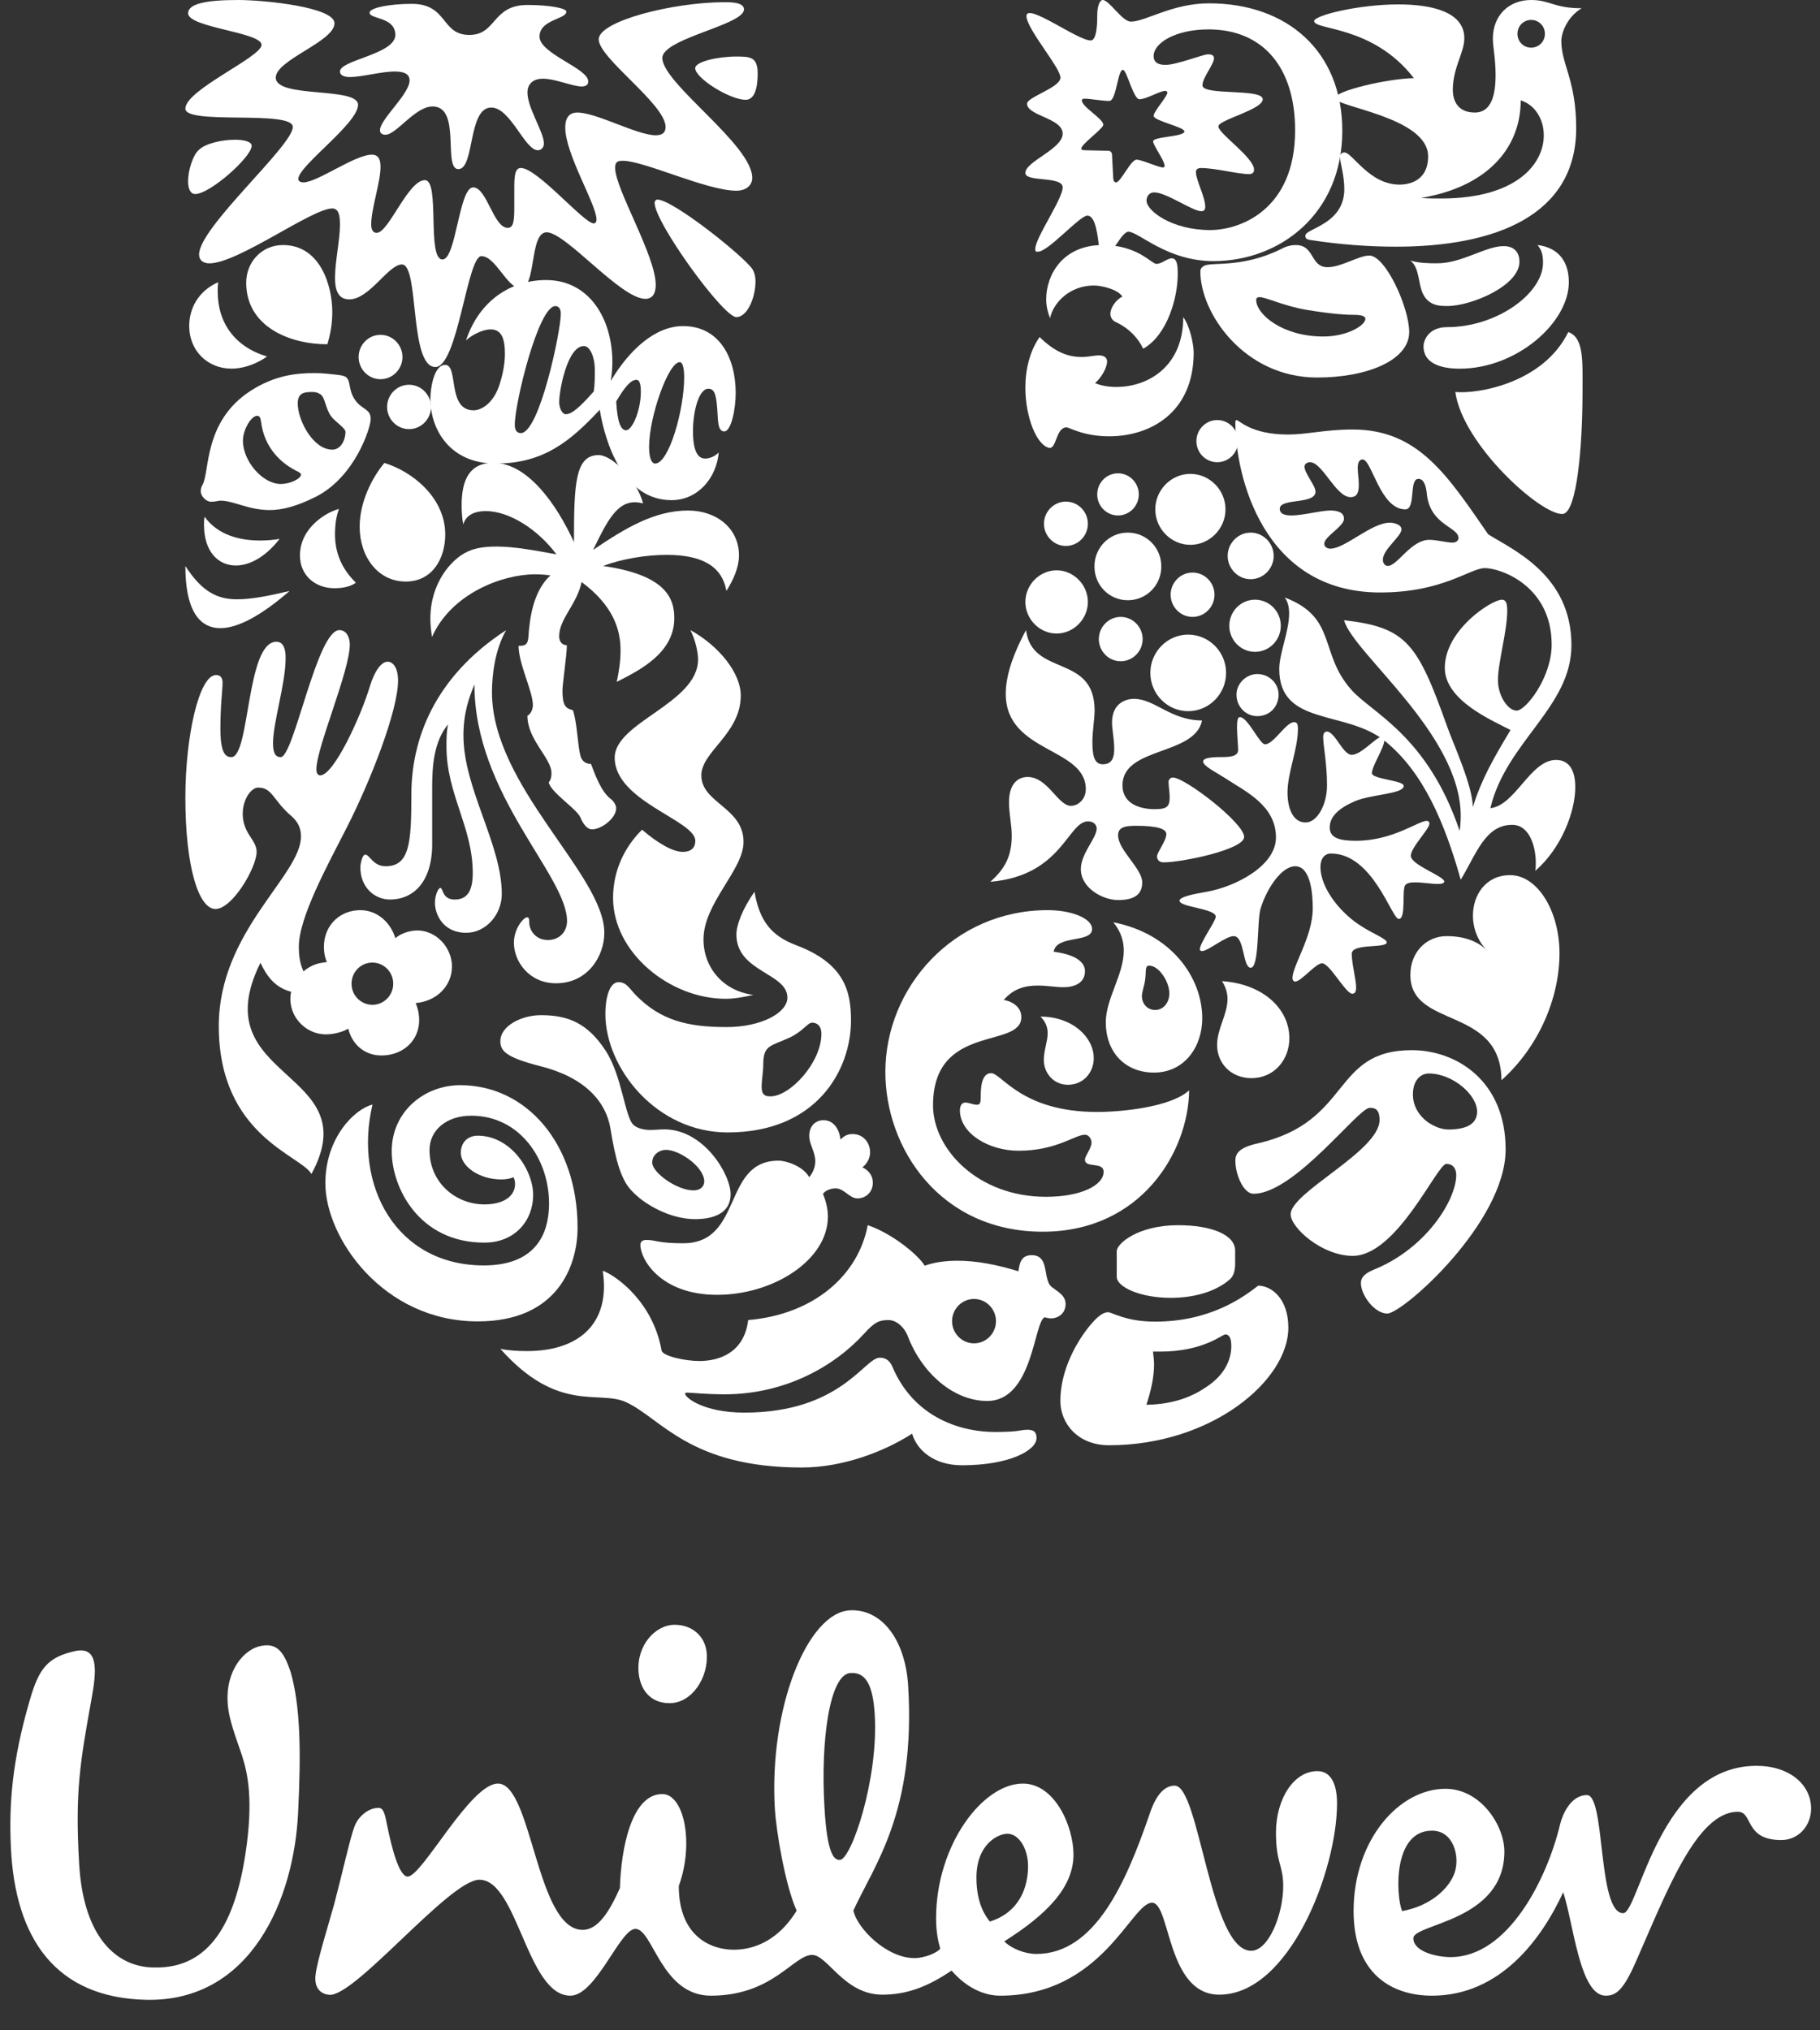 <?xml version="1.0" encoding="UTF-8"?>
<svg width="52px" height="58px" viewBox="0 0 52 58" version="1.1" xmlns="http://www.w3.org/2000/svg" xmlns:xlink="http://www.w3.org/1999/xlink">
    <rect x="0" y="0" width="52" height="58" fill="#333333" stroke="none"/>
    <!-- Generator: Sketch 52.6 (67491) - http://www.bohemiancoding.com/sketch -->
    <title>unilever_logo</title>
    <desc>Created with Sketch.</desc>
    <defs>
        <polygon id="path-1" points="29 1.0761638e-14 38.055 1.0761638e-14 38.055 7.459 29 7.459 29 0"></polygon>
    </defs>
    <g id="Page-1" stroke="none" stroke-width="1" fill="none" fill-rule="evenodd">
        <g id="Group-21" transform="translate(-7, -101)">
            <g id="Group-4">
                <g id="Group-14">
                    <g id="Group-10">
                        <g id="unilever_logo" transform="translate(7.296, 101)">
                            <path d="M6.627,50.177 C6.543,49.905 6.296,49.295 6.23,48.845 C6.082,47.848 6.597,47.191 7.071,47.041 C7.602,46.891 7.81,47.16 8.015,47.787 C8.281,48.742 8.311,49.995 8.221,51.787 C8.105,54.233 6.894,57.19 3.883,57.128 C1.284,57.071 0.135,55.369 0.015,52.773 C-0.041,51.548 0.045,50.325 0.547,48.595 C0.813,47.668 1.05,47.338 1.875,47.16 C2.524,47.041 2.465,47.726 2.319,48.535 C1.995,50.325 1.845,51.189 1.964,53.219 C2.081,55.369 3.056,56.205 4.119,56.205 C5.714,56.236 6.421,54.893 6.718,52.951 C6.952,51.4 6.776,50.654 6.627,50.177 M40.618,52.296 C41.239,52.296 41.416,53.039 41.268,53.488 C41.12,53.935 40.589,54.445 39.763,54.594 C39.585,54.145 39.496,52.296 40.618,52.296 M29.077,53.308 C29.077,52.803 28.81,52.384 28.488,52.384 C28.219,52.384 27.602,52.682 27.602,53.637 C27.602,54.386 27.865,54.741 27.985,54.893 C28.839,54.624 29.077,53.905 29.077,53.308 M19.895,47.22 C19.854,46.741 19.482,46.415 18.98,46.415 C18.42,46.415 17.892,47.01 17.948,47.756 C17.984,48.249 18.271,48.654 18.835,48.654 C19.482,48.654 19.955,47.908 19.895,47.22 M24.696,48.973 C24.644,48.139 24.445,47.762 24.001,47.793 C23.413,47.828 23.142,49.699 23.262,51.665 C23.338,52.947 23.527,53.144 23.703,53.132 C24.028,53.113 24.809,50.821 24.696,48.973 M44.278,52.115 C43.912,53.65 42.803,55.908 41.148,55.908 C40.765,55.908 40.086,55.757 40.086,55.369 C40.086,54.95 42.686,54.893 42.686,52.892 C42.686,52.146 42.007,51.1 41.003,51.1 C39.674,51.1 38.378,52.564 38.378,54.594 C38.378,56.413 39.496,57.01 40.618,57.01 C42.567,57.01 43.748,55.397 44.367,54.055 C44.664,54.95 44.838,57.01 45.579,57.01 C45.873,57.01 46.081,56.861 46.436,56.056 C47.319,54.055 48.176,51.757 49.358,51.757 C49.799,51.757 49.535,52.564 50.597,52.564 C51.098,52.564 51.45,52.146 51.45,51.667 C51.45,50.979 50.832,50.444 49.888,50.444 C47.113,50.444 46.524,54.653 46.081,54.653 C45.342,54.653 45.579,51.28 45.046,51.28 C44.574,51.28 44.342,51.849 44.278,52.115 M20.663,55.697 C21.105,55.697 21.866,55.552 22.465,54.582 C22.123,53.813 21.879,52.259 21.844,51.693 C21.668,48.8 22.771,46.078 23.978,46.002 C24.862,45.949 25.57,46.795 25.652,48.167 C25.869,51.773 24.681,53.278 24.087,54.576 C24.187,55.08 25.032,55.936 25.829,55.936 C26.123,55.936 26.479,55.787 26.568,55.667 C26.509,55.459 26.449,55.191 26.449,54.801 C26.449,52.712 27.777,50.951 28.929,50.951 C29.844,50.951 30.375,52.174 30.375,52.982 C30.375,53.935 29.578,54.713 28.397,55.459 C28.605,55.667 28.988,55.818 29.313,55.818 C30.997,55.818 31.878,53.758 32.531,51.876 C32.648,51.517 32.857,51.01 33.268,51.01 C33.977,51.01 34.274,55.727 35.451,55.727 C35.954,55.727 36.367,54.682 36.367,53.877 C36.367,53.28 36.16,53.219 36.16,52.354 C36.16,51.4 36.663,50.595 37.343,50.595 C37.756,50.595 37.905,51.01 37.905,51.517 C37.905,53.428 36.545,56.981 34.54,56.981 C33.033,56.981 33.15,54.354 32.619,54.354 C32.026,54.354 31.2,57.01 28.28,57.01 C27.806,57.01 27.305,56.772 26.892,56.293 C26.184,56.772 25.593,56.981 24.913,56.981 C23.822,56.981 23.35,55.846 22.908,55.846 C22.375,55.846 21.787,57.01 20.013,57.01 C18.597,57.01 18.36,55.102 17.859,55.102 C17.416,55.102 16.737,57.01 16,57.01 C14.758,57.01 14.494,53.698 13.401,53.698 C12.545,53.698 9.84,57.063 9.106,56.985 C8.81,56.954 8.686,56.732 8.718,56.432 C8.759,56.02 9.111,54.914 9.253,54.392 C9.492,53.484 9.711,52.489 9.834,52.171 C9.955,51.852 10.283,51.623 10.546,51.648 C10.678,51.661 10.718,51.911 10.759,52.117 C10.908,52.855 11.116,53.607 11.352,53.607 C11.766,53.607 13.136,50.951 13.932,50.951 C14.908,50.951 15.024,55.13 16.352,55.13 C16.796,55.13 17.122,54.594 17.416,53.935 C17.446,52.829 17.741,51.25 18.627,51.25 C19.247,51.25 19.543,52.652 19.098,53.877 C19.098,55.338 20.042,55.697 20.663,55.697" id="Fill-1" fill="#FFFFFF"></path>
                            <path d="M41.066,8.742 C40.847,8.742 40.532,8.742 40.36,8.394 C40.219,8.109 40.267,7.649 40,7.444 C40.267,7.522 40.548,7.522 40.768,7.522 C41.474,7.522 42.148,7.031 42.665,7.031 C43.006,7.031 43.117,7.253 43.117,7.474 C43.117,8.172 41.725,8.742 41.066,8.742 M41.41,10.532 C43.038,10.532 44.528,9.217 44.528,8.062 C44.528,7.522 44.276,7.079 43.634,7 C43.744,7.142 43.79,7.253 43.79,7.507 C43.79,8.378 42.477,9.345 41.05,9.345 C40.532,9.345 40.376,9.708 40.376,9.898 C40.376,10.342 40.8,10.532 41.41,10.532 M41.285,11.198 C41.49,12.702 43.744,14.729 44.354,14.682 C44.763,14.646 44.919,12.717 44.919,11.198 C44.919,10.326 44.966,9.645 44.512,9.486 C43.79,10.96 41.897,11.26 41.285,11.198" id="Fill-4" fill="#FFFFFF"></path>
                            <path d="M6.315,21.628 C6.847,21.628 6.738,18.333 7.599,18.333 C7.803,18.333 7.865,18.539 7.865,18.792 C7.865,19.537 7.505,20.63 7.505,21.231 C7.505,21.533 7.583,21.628 7.725,21.628 C8.101,21.628 8.759,18 9.4,18 C9.604,18 9.698,18.206 9.698,18.413 C9.698,19.172 8.743,21.359 8.743,21.976 C8.743,22.071 8.774,22.15 8.853,22.15 C9.244,22.15 10.027,20.44 10.278,19.585 C10.419,19.14 10.607,18.903 10.78,18.903 C10.935,18.903 11.077,19.078 11.077,19.442 C11.077,20.297 10.293,22.308 9.604,23.655 C9.072,24.7 8.242,26.204 8.242,27.044 C8.242,27.472 8.319,27.915 8.93,28.454 C7.928,28.391 7.521,28.295 7.145,27.504 C5.469,30.877 10.231,30.545 8.602,33.537 C8.304,33 5.955,32.445 5.955,29.309 C5.955,26.6 8.304,25.017 8.304,23.892 C8.304,23.671 8.226,23.481 8.023,23.307 C7.505,22.863 7.489,22.499 7.082,22.499 C6.785,22.499 6.424,23.196 6.8,23.813 C6.926,24.019 7.036,24.146 7.036,24.336 C7.036,24.779 6.345,25.967 5.861,25.967 C5.374,25.967 5,24.748 5,22.784 C5,21.04 5.391,19.284 5.876,19.284 C6.017,19.284 6.063,19.378 6.063,19.505 C6.063,19.711 6.001,20.123 6.001,20.819 C6.001,21.565 6.174,21.628 6.315,21.628" id="Fill-6" fill="#FFFFFF"></path>
                            <path d="M10.846,25.697 C11.504,25.697 12.052,25.205 12.052,24.114 L12.052,22.498 C12.052,21.88 12.099,21.184 12.507,20.691 C12.46,20.898 12.46,21.12 12.46,21.325 C12.46,22.688 13.211,23.623 13.211,24.937 C13.211,25.427 13.071,25.697 12.695,25.697 C12.334,25.697 12.366,25.365 12.287,25.365 C12.225,25.365 12.131,25.57 12.131,25.792 C12.131,26.125 12.366,26.647 13.023,26.647 C13.588,26.647 14.041,26.125 14.041,25.539 C14.041,24.114 12.945,22.529 12.945,21.009 C12.945,20.344 13.118,19.901 13.259,19.552 C13.259,22.703 15.905,25 15.905,26.314 C15.905,26.616 15.687,26.853 15.358,26.853 C14.998,26.853 14.825,26.568 14.825,26.346 C14.825,26.235 14.809,26.204 14.762,26.204 C14.669,26.204 14.387,26.52 14.387,26.933 C14.387,27.455 14.809,28.089 15.593,28.089 C16.485,28.089 16.97,27.328 16.97,26.647 C16.97,24.984 13.76,22.466 13.76,19.774 C13.76,19.314 13.838,18.569 14.167,18 C12.099,19.346 11.457,21.136 11.457,22.703 C11.457,24.067 11.411,24.746 10.721,24.746 C10.361,24.746 10.267,24.414 10.141,24.414 C10.047,24.414 10,24.699 10,24.778 C10,25.365 10.423,25.697 10.846,25.697" id="Fill-8" fill="#FFFFFF"></path>
                            <path d="M34.094,7.601 C34.293,7.466 35.175,7.68 36.317,7.109 C36.458,7.032 36.599,7 36.725,7 C37.274,7 37.132,7.633 37.635,7.633 C38.026,7.633 38.528,7.3 38.826,7.3 C39.293,7.3 39.967,8.789 39.967,9.486 C39.967,10.293 38.762,10.785 37.337,10.785 C35.254,10.785 34,8.948 34,7.76 C34,7.665 34.047,7.633 34.094,7.601 M37.509,9.613 C38.199,9.613 38.715,9.296 38.715,9.105 C38.715,9.043 38.622,8.995 38.418,8.995 C38.214,8.995 37.806,8.98 37.038,8.852 C36.379,8.742 35.878,8.488 35.69,8.488 C35.627,8.488 35.595,8.52 35.595,8.567 C35.595,8.98 36.349,9.613 37.509,9.613" id="Fill-10" fill="#FFFFFF"></path>
                            <path d="M10.347,31.554 C9.831,31.682 9,32.504 9,33.804 C9,35.355 10.645,37.748 13.354,37.748 C15.641,37.748 16.206,36.149 16.206,35.07 C16.206,32.679 14.75,31 12.854,31 C11.82,31 10.896,31.76 10.896,32.884 C10.896,33.931 11.679,35.498 13.543,35.498 C14.42,35.498 14.937,34.864 14.937,34.137 C14.937,33.424 14.295,32.443 13.354,32.443 C13.073,32.443 12.87,32.63 12.87,32.933 C12.87,33.312 13.386,33.693 14.028,33.693 C14.185,33.693 14.31,33.661 14.374,33.629 C14.404,33.678 14.42,33.757 14.42,33.819 C14.42,34.184 14.076,34.406 13.543,34.406 C12.744,34.406 11.976,33.804 11.976,32.852 C11.976,32.284 12.462,31.872 13.167,31.872 C14.561,31.872 15.391,33.123 15.391,34.374 C15.391,35.498 14.78,36.149 13.527,36.149 C11.021,36.149 9.799,33.867 10.347,31.554" id="Fill-12" fill="#FFFFFF"></path>
                            <path d="M28.121,40.907 C28.873,40.907 28.833,40.843 29.069,40.843 C29.304,40.843 29.319,40.986 29.319,41.082 C29.319,41.43 28.551,41.858 27.189,41.858 C26.39,41.858 25.904,41.43 25.764,40.955 C24.98,41.462 23.79,41.922 22.615,41.922 C19.404,41.922 18.59,40.511 17.587,40.053 C16.819,39.703 15.645,40.385 14,38.532 C14.219,38.58 14.518,38.596 14.752,38.596 C16.192,38.596 16.961,37.884 16.961,36.743 C16.961,36.599 16.944,36.443 16.928,36.3 C17.367,36.474 18.37,37.234 18.606,38.58 C18.637,38.739 19.279,38.88 19.686,38.88 C20.25,38.88 20.97,38.643 21.08,37.71 C22.96,37.551 24.229,36.427 24.496,35 C25.168,35.222 25.936,35.84 26.124,36.157 C26.39,36.062 26.703,36.015 27.063,36.015 C27.565,36.015 28.129,36.11 28.802,36.316 C28.833,36.11 28.864,35.856 29.178,35.856 C29.648,35.856 29.522,36.379 29.68,36.679 C29.758,36.837 30.15,36.933 30.15,37.249 C30.15,37.551 29.898,37.662 29.742,37.662 C29.68,37.662 29.601,37.646 29.554,37.63 C29.241,37.741 29.225,40.021 27.909,40.021 C26.939,40.021 26.045,39.213 25.653,38.2 C25.543,37.9 25.309,37.71 25.09,37.71 C24.839,37.71 24.699,37.757 24.401,38.09 C23.556,39.023 22.145,39.831 20.407,39.831 C19.874,39.831 19.452,39.783 19.341,39.783 C19.279,39.783 19.279,39.799 19.279,39.814 C19.279,39.926 19.811,40.354 20.97,40.354 C23.727,40.354 24.401,38.785 24.839,38.785 C24.903,38.785 25.09,38.785 25.199,39.039 C25.841,40.558 27.244,40.907 28.121,40.907 M26.906,37.741 C26.906,38.09 27.189,38.375 27.533,38.375 C27.879,38.375 28.16,38.09 28.16,37.741 C28.16,37.392 27.879,37.107 27.533,37.107 C27.189,37.107 26.906,37.392 26.906,37.741" id="Fill-14" fill="#FFFFFF"></path>
                            <path d="M40.528,30.666 C40.308,30.666 40.073,30.841 40.073,31.268 C40.073,31.743 40.434,32.044 40.637,32.139 C40.747,32.202 40.92,32.266 41.09,32.266 C41.546,32.266 41.907,32.139 41.907,31.758 C41.907,31.268 41.2,30.666 40.528,30.666 M38.838,31.647 C38.509,31.647 36.69,34.102 35.518,34.102 C35.236,34.102 35,33.564 35,33.154 C35,32.931 35.141,32.773 35.643,32.662 C38.337,32.044 37.74,30 40.042,30 C41.311,30 42.722,30.872 42.722,32.836 C42.722,34.927 39.779,37.524 39.339,37.524 C38.979,37.524 38.587,37.001 38.587,36.653 C38.587,36.542 38.635,36.4 38.948,36.273 C40.449,35.671 41.311,34.277 41.311,33.564 C41.311,33.405 41.232,33.248 41.029,33.248 C40.763,33.248 39.622,35.876 38.352,35.876 C37.474,35.876 36.58,35.07 36.58,34.689 C36.58,34.055 39.12,32.884 39.12,31.995 C39.12,31.662 38.963,31.647 38.838,31.647" id="Fill-16" fill="#FFFFFF"></path>
                            <path d="M7.334,10.184 C7.334,10.184 6.88,10.531 6.316,10.531 C5.643,10.531 5.11,10.025 5.11,9.313 C5.11,8.821 5.361,8.315 5.94,8.061 C5.924,8.156 5.924,8.235 5.924,8.331 C5.924,9.233 6.426,9.914 7.334,10.184 M10.686,13.225 C10.341,13.636 9.98,14.334 9.98,15.046 C9.98,15.9 10.498,16.613 11.297,16.613 C12.065,16.613 12.425,15.948 12.425,15.268 C12.425,14.206 11.469,13.461 10.686,13.225 M5.486,13.858 C5.457,13.906 5.439,13.969 5.439,14.032 C5.439,14.175 5.596,14.334 5.736,14.334 C5.861,14.334 5.94,14.302 6.002,14.302 C6.378,14.302 6.801,14.571 7.412,14.571 C7.772,14.571 8.195,14.459 8.727,14.191 C9.855,13.62 10.295,12.211 10.295,11.973 C10.295,11.672 10.055,11.712 9.855,11.434 C9.655,11.158 9.733,10.914 9.604,10.785 C9.533,10.711 9.308,10.706 9.025,10.674 C8.93,10.664 8.805,10.658 8.68,10.658 C8.164,10.658 7.552,10.722 6.864,11.165 C5.505,12.043 5.705,13.494 5.486,13.858 M9.166,11.894 C9.275,12.044 9.575,12.227 9.575,12.338 C9.575,12.559 9.448,12.845 9.198,12.845 C8.649,12.845 8.211,12.005 8.211,11.529 C8.211,11.229 8.384,11.198 8.618,11.198 C8.727,11.198 8.775,11.214 8.853,11.26 C8.994,11.34 8.994,11.657 9.166,11.894 M7.725,13.826 C7.209,13.826 6.645,13.177 6.645,12.591 C6.645,12.274 6.88,11.878 7.051,11.878 C7.114,11.878 7.146,11.925 7.161,12.037 C7.255,12.813 7.757,13.257 8.227,13.478 C8.274,13.509 8.305,13.526 8.305,13.557 C8.305,13.668 8.007,13.826 7.725,13.826 M9.057,9.835 C9.136,9.581 9.198,9.265 9.198,8.916 C9.198,8.156 8.853,7 7.788,7 C7.177,7 6.738,7.491 6.738,8.077 C6.738,9.329 7.976,9.835 9.057,9.835 M5,16.17 C5,17.373 5.361,17.944 6.002,17.944 C6.504,17.944 7.177,17.579 7.976,16.883 C7.365,17.025 6.895,17.12 6.472,17.12 C5.908,17.12 5.47,16.898 5,16.17 M5.549,14.761 C5.533,14.84 5.533,14.919 5.533,14.998 C5.533,15.742 5.924,16.154 6.442,16.154 C6.832,16.154 7.287,15.917 7.693,15.394 C7.522,15.425 7.318,15.441 7.13,15.441 C6.551,15.441 5.924,15.283 5.549,14.761 M9.386,14.539 C9.025,14.633 8.274,15.077 8.274,15.869 C8.274,16.439 8.712,16.804 9.261,16.804 C9.542,16.804 9.746,16.74 9.872,16.645 C9.433,16.218 9.276,15.742 9.276,15.268 C9.276,14.934 9.323,14.729 9.386,14.539 M9.95,10.199 C9.95,10.547 10.231,10.833 10.576,10.833 C10.92,10.833 11.203,10.547 11.203,10.199 C11.203,9.851 10.92,9.565 10.576,9.565 C10.231,9.565 9.95,9.851 9.95,10.199 M10.764,11.625 C10.764,11.973 11.046,12.259 11.391,12.259 C11.735,12.259 12.018,11.973 12.018,11.625 C12.018,11.276 11.735,10.991 11.391,10.991 C11.046,10.991 10.764,11.276 10.764,11.625" id="Fill-18" fill="#FFFFFF"></path>
                            <path d="M35.032,19.84 C35.032,19.524 35.314,19.255 35.624,19.255 C35.969,19.255 36.235,19.524 36.235,19.84 C36.235,20.204 35.969,20.458 35.624,20.458 C35.314,20.458 35.032,20.204 35.032,19.84 M29.532,14.962 C29.532,15.31 29.815,15.596 30.158,15.596 C30.504,15.596 30.786,15.31 30.786,14.962 C30.786,14.614 30.504,14.329 30.158,14.329 C29.815,14.329 29.532,14.614 29.532,14.962 M29,17.195 C29,17.686 29.406,18.098 29.893,18.098 C30.378,18.098 30.786,17.686 30.786,17.195 C30.786,16.705 30.378,16.292 29.893,16.292 C29.406,16.292 29,16.705 29,17.195 M30.974,16.182 C30.974,16.721 31.397,17.147 31.927,17.147 C32.459,17.147 32.884,16.721 32.884,16.182 C32.884,15.643 32.459,15.215 31.927,15.215 C31.397,15.215 30.974,15.643 30.974,16.182 M31.053,14.123 C31.053,14.456 31.319,14.725 31.645,14.725 C31.974,14.725 32.241,14.456 32.241,14.123 C32.241,13.791 31.974,13.521 31.645,13.521 C31.319,13.521 31.053,13.791 31.053,14.123 M33.887,12.603 C33.887,12.934 34.153,13.204 34.483,13.204 C34.812,13.204 35.079,12.934 35.079,12.603 C35.079,12.27 34.812,12 34.483,12 C34.153,12 33.887,12.27 33.887,12.603 M32.712,14.551 C32.712,15.105 33.166,15.564 33.715,15.564 C34.264,15.564 34.718,15.105 34.718,14.551 C34.718,13.996 34.264,13.537 33.715,13.537 C33.166,13.537 32.712,13.996 32.712,14.551 M31.099,18.257 C31.099,18.605 31.382,18.89 31.723,18.89 C32.068,18.89 32.351,18.605 32.351,18.257 C32.351,17.908 32.068,17.623 31.723,17.623 C31.382,17.623 31.099,17.908 31.099,18.257 M33.151,16.989 C33.151,17.338 33.432,17.623 33.777,17.623 C34.122,17.623 34.404,17.338 34.404,16.989 C34.404,16.641 34.122,16.356 33.777,16.356 C33.432,16.356 33.151,16.641 33.151,16.989 M32.571,19.222 C32.571,19.824 33.056,20.316 33.652,20.316 C34.248,20.316 34.735,19.824 34.735,19.222 C34.735,18.621 34.248,18.129 33.652,18.129 C33.056,18.129 32.571,18.621 32.571,19.222 M34.827,17.876 C34.827,18.288 35.157,18.621 35.561,18.621 C35.969,18.621 36.298,18.288 36.298,17.876 C36.298,17.465 35.969,17.131 35.561,17.131 C35.157,17.131 34.827,17.465 34.827,17.876 M34.78,15.88 C34.78,16.245 35.079,16.546 35.436,16.546 C35.797,16.546 36.095,16.245 36.095,15.88 C36.095,15.516 35.797,15.215 35.436,15.215 C35.079,15.215 34.78,15.516 34.78,15.88" id="Fill-20" fill="#FFFFFF"></path>
                            <path d="M35.652,36.727 C35.245,37.044 34.292,37.755 32.708,37.755 C31.862,37.755 31.486,37.486 31.36,37.486 C31.203,37.486 31.031,37.644 30.858,37.85 C30.486,38.295 30,39.118 30,40.021 C30,40.653 30.486,41.286 31.392,41.286 C34.324,41.286 36.514,39.434 36.514,37.93 C36.514,37.075 36.013,36.727 35.652,36.727 M34.837,36.552 C34.964,36.443 34.994,36.268 34.994,36.092 L34.994,35.728 C34.994,35.268 34.308,35 33.366,35 C32.222,35 31.611,35.522 31.611,35.744 L31.611,36.472 C31.611,36.774 32.301,37.075 33.148,37.075 C33.822,37.075 34.433,36.901 34.837,36.552 M34.712,38.12 C34.79,38.12 34.884,38.167 34.884,38.453 C34.884,38.801 34.728,39.26 34.166,39.624 C33.775,39.894 33.241,40.116 32.458,40.13 C32.583,39.751 32.677,39.354 32.677,38.976 C32.677,38.849 32.662,38.754 32.646,38.611 L32.85,38.611 C34.088,38.611 34.622,38.12 34.712,38.12" id="Fill-22" fill="#FFFFFF"></path>
                            <path d="M29.019,18 C29.191,19.346 30.978,18.665 30.978,20.295 C30.978,20.533 30.916,20.882 30.916,21.183 C30.916,21.531 30.946,21.833 31.21,21.833 C31.476,21.833 31.539,21.643 31.539,21.389 C31.539,21.135 31.476,20.819 31.476,20.644 C31.476,20.089 31.868,19.964 32.103,19.964 C32.7,19.964 33.154,20.581 34.048,20.581 C33.844,21.595 31.775,21.325 31.775,22.435 C31.775,22.989 32.324,23.115 32.684,23.115 C33.013,23.115 33.123,23.068 33.123,22.783 C33.123,22.624 33.091,22.45 33.091,22.339 C33.091,22.276 33.138,22.212 33.217,22.212 C33.562,22.212 35.251,23.512 35.251,23.908 C35.251,24.271 33.468,24.635 32.95,24.635 C32.794,24.635 32.762,24.525 32.762,24.461 C32.762,24.351 33.028,24.018 33.028,23.828 C33.028,23.686 32.794,23.59 32.166,23.59 C31.868,23.59 31.649,23.622 31.649,23.86 C31.649,24.287 32.339,24.81 32.339,25.206 C32.339,25.523 32.151,25.712 31.649,25.712 C31.226,25.712 30.585,25.38 30.585,24.825 C30.585,24.382 31.038,23.939 31.038,23.67 C31.038,23.59 30.978,23.464 30.791,23.464 C30.209,23.464 30.053,25.015 28,25.19 C28.329,24.889 28.611,24.556 28.611,23.877 C28.611,23.543 28.533,23.274 28.533,22.91 C28.533,22.435 28.752,22.196 29.065,22.196 C29.645,22.196 29.926,23.02 30.304,23.02 C30.508,23.02 30.727,22.831 30.727,22.545 C30.727,21.341 28.44,21.515 28.44,19.821 C28.44,19.362 28.595,18.791 29.019,18 M36.49,22.641 C36.49,23.035 36.616,23.495 37.008,23.495 C37.337,23.495 37.619,22.989 37.619,22.435 C37.619,21.801 37.509,21.309 37.509,21.056 C37.509,20.945 37.556,20.898 37.619,20.898 C37.855,20.914 38.073,21.563 38.325,21.563 C38.606,21.563 39.027,21.04 39.199,21.04 C39.246,21.04 39.262,21.103 39.262,21.119 C39.262,21.357 38.901,21.88 38.901,22.086 C38.901,22.26 39.811,22.292 39.811,22.45 C39.811,22.688 38.857,22.688 38.403,22.894 C37.965,23.084 37.696,23.321 37.696,23.638 C37.696,23.955 38.011,24.018 38.45,24.018 C39.497,24.018 40.232,23.449 40.468,23.449 C40.515,23.449 40.545,23.48 40.545,23.527 C40.545,23.686 40.013,24.208 40.013,24.446 C40.013,24.715 40.985,25.031 40.969,25.19 C40.954,25.237 40.891,25.252 40.781,25.252 C40.608,25.252 40.342,25.206 40.139,25.206 C40.013,25.206 39.904,25.221 39.856,25.284 C39.748,25.412 39.888,26.251 39.669,26.251 C39.465,26.251 38.932,24.382 37.729,24.382 C37.556,24.382 37.431,24.525 37.431,24.763 C37.431,25.396 38.042,26.123 38.623,26.472 C38.885,26.647 39.325,26.821 39.325,26.917 C39.325,27.106 38.325,26.932 38.325,27.249 C38.325,27.534 38.45,27.963 38.45,28.215 C38.45,28.295 38.434,28.388 38.34,28.388 C38.153,28.388 37.696,27.518 37.478,27.518 C37.29,27.518 36.882,28.04 36.709,28.04 C36.663,28.04 36.631,27.993 36.631,27.946 C36.631,27.581 37.211,26.758 37.211,25.95 C37.211,25.57 37.164,24.746 36.709,24.746 C36.333,24.746 35.91,25.348 35.722,25.95 C35.613,26.298 35.69,27.645 35.439,27.645 C35.204,27.645 35.267,26.742 34.953,26.742 C34.722,26.742 34.22,27.169 34.048,27.169 C34.016,27.169 33.985,27.153 33.985,27.122 C33.985,26.932 34.44,26.314 34.44,26.188 C34.44,25.95 33.405,25.919 33.405,25.729 C33.405,25.618 33.812,25.539 34.188,25.474 C34.985,25.332 36.16,24.746 36.16,23.923 C36.16,23.005 35.283,22.608 34.706,22.228 C34.408,22.038 34.079,21.88 34.079,21.753 C34.079,21.627 34.455,21.627 34.612,21.627 C34.847,21.627 35.079,21.61 35.079,21.421 C35.079,21.278 35.047,20.994 35.047,20.771 C35.047,20.613 35.062,20.486 35.126,20.486 C35.361,20.486 35.69,21.262 35.847,21.262 C36.098,21.262 36.443,20.629 36.679,20.629 C36.756,20.629 36.788,20.676 36.788,20.819 C36.788,21.404 36.49,22.069 36.49,22.641" id="Fill-24" fill="#FFFFFF"></path>
                            <path d="M29.809,27.187 C30.53,27.283 30.703,27.536 30.703,27.743 C30.703,28.091 30.389,28.201 30.091,28.201 C29.872,28.201 29.621,28.154 29.354,28.154 C29.009,28.154 28.665,28.233 28.383,28.566 C28.587,28.597 28.885,28.741 28.885,29.057 C28.885,29.976 26.362,29.215 26.362,31.576 C26.362,32.826 27.647,34.189 29.589,34.189 C30.593,34.189 31.236,33.856 31.236,33.476 C31.236,33.175 30.703,33.38 30.703,33.128 C30.703,33.017 30.89,32.809 30.89,32.635 C30.89,32.559 30.828,32.415 30.703,32.415 C30.42,32.415 29.887,32.873 28.806,32.873 C27.96,32.873 27.13,32.384 27.13,31.717 C27.13,31.576 27.193,31.496 27.287,31.496 C27.381,31.496 27.506,31.559 27.615,31.559 C27.71,31.559 27.725,31.496 27.725,31.322 C27.725,31.147 27.725,30.656 28.022,30.656 C28.321,30.656 28.885,31.765 31.048,31.765 C31.766,31.765 33.161,31.624 33.679,31.147 C33.662,32.89 32.314,35.186 29.496,35.186 C26.566,35.186 25,32.809 25,30.624 C25,28.201 26.957,26 29.637,26 C30.325,26 30.906,26.237 30.906,26.538 C30.906,26.951 29.887,26.697 29.809,27.187 M34.619,28.028 C34.728,28.201 34.776,28.376 34.776,28.534 C34.776,28.978 34.478,29.39 34.478,29.849 C34.478,30.372 34.87,30.799 35.462,30.799 C36.104,30.799 36.543,30.277 36.543,29.658 C36.543,28.819 35.791,28.107 34.619,28.028 M29.433,29.041 C29.589,29.199 29.637,29.358 29.637,29.516 C29.637,29.754 29.527,30.008 29.527,30.277 C29.527,30.656 29.809,30.989 30.216,30.989 C30.655,30.989 30.954,30.64 30.954,30.229 C30.954,29.627 30.341,29.041 29.433,29.041 M31.515,26.348 C33.161,26.666 34.054,27.917 34.054,29.089 C34.054,29.897 33.553,30.64 32.674,30.64 C31.875,30.64 31.298,30.086 31.298,29.199 C31.298,28.534 31.812,27.837 31.812,27.156 C31.812,26.888 31.734,26.618 31.515,26.348 M32.33,28.455 C32.33,28.676 32.487,28.851 32.707,28.851 C32.957,28.851 33.114,28.629 33.114,28.376 C33.114,28.044 32.816,27.584 32.534,27.584 C32.408,27.584 32.455,27.774 32.423,27.98 C32.408,28.138 32.33,28.328 32.33,28.455" id="Fill-26" fill="#FFFFFF"></path>
                            <path d="M14.585,12.372 C15.117,12.372 15.727,9.458 15.727,8.966 C15.727,8.839 15.681,8.744 15.571,8.744 C15.086,8.744 14.412,11.516 14.412,12.134 C14.412,12.245 14.443,12.372 14.585,12.372 M18.422,13.243 C18.813,13.243 19.252,11.722 19.252,10.772 C19.252,10.566 19.22,10.345 19.126,10.345 C18.797,10.345 18.249,11.912 18.249,12.767 C18.249,13.1 18.328,13.243 18.422,13.243 M15.868,11.833 C16.04,11.833 16.26,11.643 16.668,11.184 C16.699,10.978 16.699,10.788 16.699,10.55 C16.699,10.234 16.574,9.885 16.386,9.885 C15.915,9.885 15.681,11.152 15.681,11.485 C15.681,11.674 15.775,11.833 15.868,11.833 M18.014,11.184 C18.014,10.914 17.951,10.85 17.889,10.85 C17.732,10.85 17.561,11.041 17.31,11.468 C17.341,12.039 17.435,12.292 17.592,12.292 C17.764,12.292 18.014,11.738 18.014,11.184 M19.22,9.315 C20.255,9.315 20.724,10.217 20.724,11.231 C20.724,11.674 20.599,12.324 20.396,12.324 C20.192,12.324 20.223,11.96 20.192,11.627 C20.161,11.2 20.082,11.105 19.941,11.105 C19.674,11.105 19.503,11.738 19.503,12.324 C19.503,12.688 19.565,13.1 19.847,13.1 C20.003,13.1 20.145,13.021 20.239,12.926 C20.176,13.654 19.643,14.288 18.891,14.288 C17.513,14.288 16.996,12.657 16.84,11.706 C16.009,12.594 15.242,13.243 13.863,13.243 C12.58,13.243 12,12.292 12,11.39 C12,11.12 12.094,10.424 12.423,10.424 C12.814,10.424 12.47,11.722 13.237,11.722 C13.425,11.722 13.769,11.563 13.958,11.041 C14.067,10.724 14.13,10.392 14.13,10.107 C14.13,9.678 14.036,9.41 13.723,9.41 C13.457,9.41 13.127,9.615 13.018,9.726 C13.395,8.586 14.302,8 15.304,8 C16.543,8 17.2,9.109 17.2,10.345 C17.2,10.518 17.184,10.708 17.153,10.883 C17.685,9.995 18.422,9.315 19.22,9.315" id="Fill-28" fill="#FFFFFF"></path>
                            <path d="M16.808,13 C16.135,13 16.103,13.825 16.103,15.487 C15.602,14.394 14.773,13.222 13.801,13.222 C13.144,13.222 12.893,13.666 12.893,14.441 C12.893,14.6 12.908,14.838 12.94,14.98 C13.018,14.711 13.269,14.6 13.582,14.6 C14.256,14.6 15.07,15.122 15.602,15.836 C14.991,15.725 14.396,15.613 13.896,15.613 C13.582,15.613 13.299,15.646 13.065,15.757 C12.61,15.962 12,16.643 12,17.673 C12,17.831 12.016,18.006 12.047,18.196 C12.595,16.96 14.052,16.406 14.991,16.406 C15.18,16.406 15.32,16.421 15.43,16.437 C14.944,16.88 14.835,17.657 14.803,18.179 C14.788,18.433 14.694,18.449 14.521,18.449 C14.521,18.971 14.929,19.748 14.929,20.143 C14.929,20.287 14.85,20.413 14.773,20.445 C14.773,21.142 15.461,21.649 15.461,22.092 C15.461,22.203 15.43,22.298 15.382,22.346 C15.43,22.631 16.188,23.11 16.286,23.351 C16.407,23.642 16.542,23.692 16.62,23.692 C16.887,23.692 17.309,23.375 17.309,23.089 C17.309,22.995 17.231,22.884 17.169,22.836 C16.871,22.614 16.714,22.14 16.589,21.823 C16.479,21.823 16.337,21.776 16.288,21.59 C16.202,21.262 16.198,20.651 16.072,20.287 C15.868,20.239 15.774,20.159 15.774,19.732 C15.774,19.526 15.9,18.718 15.9,18.433 C15.806,18.433 15.68,18.369 15.68,18.179 C15.68,17.673 16.182,17.277 16.322,16.627 C17.216,17.292 17.434,17.973 17.434,18.576 C17.434,18.892 17.387,19.193 17.325,19.479 C17.983,19.145 18.97,18.655 18.97,17.657 C18.97,17.07 18.704,16.421 16.933,16.168 C17.481,15.962 18.171,15.851 18.75,15.851 C19.753,15.851 20.333,16.168 20.458,16.88 C20.661,16.564 20.818,16.2 20.818,15.867 C20.818,15.09 20.175,14.584 19.361,14.584 C18.406,14.584 17.56,15.09 16.651,15.709 C17.06,14.854 17.34,14.347 17.842,14.347 C17.92,14.347 17.999,14.363 18.078,14.379 C17.889,13.682 17.185,13 16.808,13" id="Fill-30" fill="#FFFFFF"></path>
                            <path d="M42.85,25 C43.635,25 44.261,26.029 44.261,27.233 C44.261,28.516 43.665,29.91 42.603,30.859 C42.588,28.722 40,29.403 40,27.851 C40,27.186 40.471,26.742 41.035,26.742 C41.537,26.742 41.929,26.885 42.211,27.17 C41.929,26.901 41.788,26.52 41.788,26.156 C41.788,25.554 42.164,25 42.85,25" id="Fill-32" fill="#FFFFFF"></path>
                            <path d="M29.407,9.629 C29.815,10.025 30.174,10.198 30.613,10.198 C30.786,10.198 30.991,10.151 31.101,10.151 C31.242,10.151 31.335,10.214 31.335,10.325 C31.335,10.499 31.178,10.785 30.991,10.944 C31.178,11.023 31.382,11.054 31.602,11.054 C32.492,11.054 33.511,10.484 33.511,9.059 C33.7,9.311 33.809,9.835 33.809,10.072 C33.809,11.799 32.554,12.464 31.398,12.464 C30.645,12.464 30.269,12.209 30.174,12.209 C29.877,12.209 29.893,12.812 29.689,12.796 C29.329,12.733 29,11.925 29,11.07 C29,10.563 29.126,10.025 29.407,9.629 M31.771,8.472 C31.646,8.266 31.178,8.156 30.959,8.156 C30.269,8.156 29.798,8.646 29.705,9.09 C29.642,8.932 29.595,8.742 29.595,8.552 C29.595,7.854 30.065,7 31.21,7 C32.21,7 32.602,7.538 32.743,7.538 C32.9,7.538 33.057,7.379 33.182,7.379 C33.354,7.379 33.354,7.649 33.354,7.839 C33.354,8.472 33.072,9.565 32.366,9.962 C32.241,9.692 31.991,9.391 31.586,9.201 C31.477,9.154 31.43,9.059 31.43,8.964 C31.43,8.789 31.586,8.567 31.771,8.472" id="Fill-34" fill="#FFFFFF"></path>
                            <path d="M18.407,5.796 C18.407,6.351 20.365,9.059 20.742,9.059 C21.056,9.059 21.29,8.505 21.29,8.029 C21.29,7.903 21.258,7.777 21.197,7.681 C20.914,7.285 18.925,5.701 18.486,5.701 C18.439,5.701 18.407,5.749 18.407,5.796 M6.895,4.165 C6.895,4.482 5.705,5.543 5.282,5.543 C5.126,5.543 5.078,5.353 5.078,5.179 C5.078,4.863 5.219,4.419 5.392,4.276 C5.595,4.086 6.065,3.992 6.425,3.992 C6.644,3.992 6.895,4.038 6.895,4.165 M21.197,5.084 C21.197,4.133 18.655,2.407 18.627,1.663 C18.624,1.595 18.661,1.527 18.718,1.467 C19.153,1.003 20.961,0.664 20.961,0.268 C20.961,0.063 20.585,0.063 20.397,0.063 C18.941,0.063 16.81,0.601 16.81,1.124 C16.81,1.663 18.721,2.978 18.721,3.627 C18.721,3.802 18.611,3.864 18.439,3.864 C17.906,3.864 16.747,3.215 16.2,3.215 C15.949,3.215 15.854,3.389 15.854,3.643 C15.854,4.403 16.747,5.844 16.747,6.271 C16.747,6.319 16.731,6.382 16.669,6.382 C16.387,6.382 15.057,4.799 14.586,4.799 C14.413,4.799 14.398,5.036 14.398,5.384 L14.398,5.923 C14.398,6.287 14.382,6.509 14.211,6.509 C13.803,6.509 13.615,5.353 13.223,5.353 C12.816,5.353 12.738,7.412 12.347,7.412 C11.892,7.412 12.283,5.146 11.845,5.146 C11.36,5.146 10.811,6.652 10.466,6.652 C10.341,6.652 10.31,6.525 10.31,6.414 C10.31,5.955 10.576,5.211 10.576,4.768 C10.576,4.545 10.513,4.419 10.326,4.419 C9.84,4.419 8.775,5.211 8.367,5.211 C8.305,5.211 8.226,5.179 8.226,5.115 C8.226,4.736 9.934,3.532 9.934,2.994 C9.934,2.47 7.583,2.819 7.583,2.217 C7.583,1.711 9.261,1.187 9.261,0.665 C9.261,0.205 7.271,0 6.504,0 C5.58,0 5.078,0.11 5.078,0.379 C5.078,0.791 7.177,0.919 7.177,1.282 C7.177,1.631 5,2.566 5,3.104 C5,3.579 8.07,3.135 8.07,3.627 C8.07,4.165 5.392,6.493 5.392,7.269 C5.392,7.443 5.518,7.523 5.689,7.523 C6.504,7.523 8.617,5.955 9.198,5.955 C9.402,5.955 9.417,6.208 9.417,6.43 C9.417,6.842 9.276,7.475 9.276,7.935 C9.276,8.298 9.371,8.552 9.683,8.552 C10.264,8.552 10.795,7.555 11.188,7.555 C11.688,7.555 11.391,10.484 12.143,10.484 C12.784,10.484 13.051,7.317 13.458,7.317 C13.865,7.317 14.195,8.235 14.571,8.235 C15.04,8.235 14.821,6.636 15.323,6.636 C15.87,6.636 17.437,8.537 18.142,8.537 C18.361,8.537 18.439,8.362 18.439,8.14 C18.439,7.3 17.28,5.401 17.28,4.799 C17.28,4.641 17.327,4.593 17.499,4.593 C18.11,4.593 19.896,5.448 20.742,5.448 C21.025,5.448 21.197,5.29 21.197,5.084 M19.567,1.948 C19.567,2.232 20.554,2.851 21.009,2.851 C21.274,2.851 21.352,2.486 21.352,2.106 C21.352,1.631 21.15,1.615 20.742,1.615 C20.225,1.615 19.567,1.758 19.567,1.948 M15.886,0.332 C15.886,0.237 15.416,0.142 14.774,0.142 C13.756,0.142 13.897,0.998 13.114,0.998 C12.3,0.998 12.502,0.11 11.469,0.11 C10.842,0.11 10.264,0.221 10.264,0.363 C10.264,0.554 10.999,0.475 10.999,0.998 C10.999,1.552 9.417,1.711 9.417,2.043 C9.417,2.154 9.542,2.201 9.699,2.201 C10.044,2.201 10.592,2.043 10.983,2.043 C11.203,2.043 11.406,2.09 11.406,2.296 C11.406,2.692 10.56,3.406 10.56,3.722 C10.56,3.817 10.638,3.849 10.717,3.849 C11.03,3.849 11.563,3.041 12.064,3.041 C12.895,3.041 12.347,4.831 12.8,4.831 C13.271,4.831 13.067,3.072 13.74,3.072 C14.29,3.072 14.696,4.292 15.072,4.292 C15.166,4.292 15.244,4.213 15.244,4.101 C15.244,3.77 14.774,3.087 14.774,2.644 C14.774,2.376 14.962,2.248 15.213,2.248 C15.573,2.248 16.058,2.47 16.324,2.47 C16.418,2.47 16.512,2.439 16.512,2.328 C16.512,1.948 15.119,1.537 15.119,1.046 C15.119,0.554 15.886,0.554 15.886,0.332" id="Fill-36" fill="#FFFFFF"></path>
                            <path d="M43.153,2.867 C43.153,4.276 42.138,5.353 40.303,5.654 C40.507,5.67 40.695,5.67 40.884,5.67 C43.028,5.67 43.812,4.688 43.812,3.865 C43.812,3.405 43.561,2.994 43.153,2.867 M40.507,4.466 C40.507,3.342 37.846,3.056 37.846,2.803 C37.846,2.598 39.332,2.248 40.1,2.232 C38.925,0.713 37.251,0.871 37.251,0.601 C37.251,0.443 38.505,0.126 39.662,0.126 C40.633,0.126 41.542,0.348 41.542,1.092 C41.542,1.505 41.213,1.933 41.213,2.566 C41.213,2.914 41.384,3.215 41.84,3.215 C42.326,3.215 42.435,2.693 42.435,2.137 C42.435,1.679 42.357,1.331 42.357,1.108 C42.357,0.443 42.809,0 43.451,0 C43.985,0 44.11,0.236 44.894,0.236 C44.47,0.491 44.313,0.95 44.313,1.172 C44.313,1.837 44.738,2.297 44.738,3.659 C44.738,6.16 42.42,7.047 39.583,7.047 C38.803,7.047 37.971,6.984 37.156,6.858 C37.031,6.842 37,6.81 37,6.731 C37,6.525 38.113,6.413 38.113,5.401 C38.113,5.004 37.988,4.625 37.988,4.482 C37.988,4.404 38.05,4.355 38.113,4.355 C38.348,4.355 38.819,5.274 39.693,5.274 C39.927,5.274 40.507,5.194 40.507,4.466 M43.06,0.966 C43.06,1.187 43.232,1.362 43.451,1.362 C43.671,1.362 43.844,1.187 43.844,0.966 C43.844,0.744 43.671,0.569 43.451,0.569 C43.232,0.569 43.06,0.744 43.06,0.966" id="Fill-38" fill="#FFFFFF"></path>
                            <path d="M41.376,15.374 C41.376,15.041 40.545,15.01 40.467,14.075 C40.451,13.933 40.404,13.68 40.231,13.68 C39.95,13.68 40.168,14.551 39.855,14.551 C39.135,14.551 38.9,13.125 38.634,13.125 C38.571,13.125 38.496,13.173 38.496,13.363 C38.496,13.537 38.527,13.648 38.527,13.853 C38.527,14.06 38.48,14.202 38.292,14.202 C37.869,14.202 37.492,13.204 37.132,13.204 C37.054,13.204 36.976,13.252 36.976,13.331 C36.976,13.521 37.289,13.869 37.289,14.044 C37.289,14.424 36.269,14.217 36.269,14.535 C36.269,14.678 36.41,14.725 36.598,14.725 C36.929,14.725 37.445,14.583 37.712,14.583 C37.869,14.583 38.104,14.614 38.104,14.819 C38.104,15.041 37.54,15.326 37.54,15.533 C37.54,15.627 37.633,15.674 37.712,15.674 C38.135,15.674 38.885,14.931 39.417,14.931 C39.512,14.931 39.746,14.978 39.746,15.121 C39.746,15.326 39.214,15.69 39.214,15.991 C39.214,16.07 39.261,16.166 39.355,16.166 C39.635,16.166 40.012,15.421 40.545,15.421 C40.749,15.421 41.047,15.501 41.204,15.501 C41.329,15.501 41.376,15.421 41.376,15.374 M41.784,23.056 C42.035,22.264 42.349,21.709 42.862,20.854 C42.349,20.585 40.984,20.014 40.984,19.08 C40.984,17.987 42.331,17.132 42.611,17.132 C42.737,17.132 42.768,17.243 42.768,17.449 C42.768,18.019 42.502,18.937 42.502,19.429 C42.502,19.872 42.784,20.3 43.035,20.3 C43.301,20.3 44.037,19.349 44.037,18.415 C44.037,16.735 42.58,16.229 42.128,16.229 C41.705,16.229 40.937,16.925 39.135,16.925 C35.768,16.925 35,13.553 35,12.08 C35,12.017 35.015,12 35.031,12 C35.109,12 35.439,12.413 36.505,12.413 C37.054,12.413 37.555,12.27 38.354,12.27 C40.231,12.27 41.063,13.585 42.223,15.263 C42.924,15.706 44.602,16.42 44.602,18.431 C44.602,20.204 42.737,21.187 42.286,23.087 C43.003,23.009 43.426,21.709 44.163,21.709 C44.54,21.709 44.712,22.011 44.712,22.486 C44.712,23.182 44.32,24.229 43.568,24.878 C43.583,24.814 43.583,24.734 43.583,24.64 C43.583,24.196 43.411,23.563 42.909,23.563 C42.128,23.563 41.877,24.419 41.439,25.13 C40.984,23.515 40.373,22.057 39.276,21.171 C38.167,20.268 36.254,20.759 36.254,19.112 C36.254,18.668 36.536,18.035 36.536,17.528 C36.536,17.354 36.505,17.195 36.41,17.068 C37.916,17.639 37.382,18.652 38.308,19.698 C38.885,20.363 40.483,20.997 41.408,23.736 C41.423,23.658 41.439,23.452 41.439,23.309 C41.439,20.965 38.37,18.668 38.104,17.717 C39.886,17.923 40.2,18.367 41.047,20.743 C41.219,21.234 41.784,22.454 41.784,23.056" id="Fill-40" fill="#FFFFFF"></path>
                            <mask id="mask-2" fill="white">
                                <use xlink:href="#path-1"></use>
                            </mask>
                            <g id="Clip-43"></g>
                            <path d="M34.28,6.572 C33.182,6.572 32.462,6.019 32.462,5.733 C32.462,5.59 32.555,5.496 32.682,5.496 C33.026,5.496 33.778,6.034 34.028,6.034 C34.092,6.034 34.139,6.003 34.139,5.908 C34.139,5.622 33.873,5.147 33.873,4.91 C33.873,4.847 33.92,4.8 34.014,4.8 C34.437,4.8 35.064,4.974 35.394,4.974 C35.503,4.974 35.534,4.91 35.534,4.847 C35.534,4.498 34.515,3.817 34.515,3.611 C34.515,3.421 35.782,3.135 35.782,2.835 C35.782,2.518 34.06,2.74 34.06,2.438 C34.06,2.217 34.39,1.837 34.39,1.663 C34.39,1.583 34.326,1.552 34.217,1.552 C34.076,1.552 33.324,1.853 33.01,1.853 C32.853,1.853 32.665,1.822 32.665,1.599 C32.665,1.235 33.276,0.84 34.234,0.84 C35.782,0.84 36.707,1.917 36.707,3.722 C36.707,6.003 35.127,6.572 34.28,6.572 M31.227,3.564 C31.227,3.389 30.614,3.057 30.614,2.867 C30.614,2.835 30.645,2.819 30.692,2.819 C30.866,2.819 31.164,2.883 31.399,2.883 C31.603,2.883 31.634,1.995 31.788,1.995 C31.897,1.995 32.085,2.835 32.259,2.835 C32.462,2.835 32.838,2.597 32.995,2.597 C33.026,2.597 33.057,2.613 33.057,2.645 C33.057,2.757 32.665,3.183 32.665,3.31 C32.665,3.452 33.544,3.627 33.544,3.754 C33.544,3.912 32.65,3.897 32.65,4.039 C32.65,4.149 32.979,4.593 32.979,4.735 C32.979,4.768 32.963,4.784 32.932,4.784 C32.806,4.784 32.321,4.561 32.179,4.561 C32.007,4.561 31.728,5.211 31.587,5.211 C31.54,5.211 31.509,5.147 31.509,5.068 L31.477,4.435 C31.477,4.372 31.446,4.307 31.367,4.307 C31.179,4.307 30.818,4.292 30.708,4.292 C30.63,4.292 30.598,4.276 30.598,4.245 C30.598,4.117 31.227,3.674 31.227,3.564 M30.77,6.16 C31.022,6.16 31.069,6.778 31.116,7.142 C31.148,7.333 31.179,7.348 31.258,7.348 C31.446,7.348 31.743,6.62 31.945,6.62 C32.241,6.62 33.042,7.459 34.374,7.459 C36.268,7.459 38.055,6.113 38.055,3.738 C38.055,1.441 36.456,0.095 34.249,0.095 C33.199,0.095 32.43,0.617 32.022,0.617 C31.775,0.633 31.399,0 31.21,0 C31.132,0 31.054,0.158 31.054,0.427 C31.054,0.602 31.054,1.156 30.866,1.156 C30.489,1.156 29.032,0.064 29.032,0.459 C29.032,0.824 30.003,1.933 30.003,2.217 C30.003,2.502 29.048,2.772 29.048,2.962 C29.048,3.31 30.066,3.373 30.066,3.817 C30.066,4.26 29,4.609 29,4.941 C29,5.211 30.066,5.021 30.066,5.353 C30.066,5.686 29.283,6.794 29.283,7.11 C29.283,7.19 29.298,7.19 29.36,7.19 C29.658,7.19 30.551,6.16 30.77,6.16" id="Fill-42" fill="#FFFFFF"></path>
                            <path d="M22.998,33.172 C22.998,33.314 22.95,33.473 22.825,33.63 C22.653,33.314 22.167,33.156 21.948,33.156 C20.334,33.156 20.946,35.516 19.222,35.516 C18.502,35.516 18.439,35.421 18.173,35.421 C18.063,35.421 18,35.468 18,35.563 C18,35.976 18.58,36.989 20.193,36.989 C21.807,36.989 23.358,35.992 23.358,34.755 C23.358,34.549 23.311,34.329 23.217,34.107 C23.279,34.011 23.437,33.948 23.577,33.948 C23.827,33.948 23.969,34.234 24.203,34.234 C24.454,34.234 24.642,34.043 24.642,33.79 C24.642,33.583 24.533,33.442 24.345,33.346 C24.47,33.251 24.564,33.092 24.564,32.919 C24.564,32.648 24.376,32.396 24.062,32.396 C23.921,32.396 23.827,32.445 23.718,32.553 C23.687,32.27 23.531,32 23.233,32 C22.998,32 22.825,32.174 22.825,32.445 C22.825,32.695 22.998,32.903 22.998,33.172" id="Fill-45" fill="#FFFFFF"></path>
                            <path d="M15.144,30.458 C16.397,30.773 17.023,31.454 17.149,32.262 C17.274,33.038 17.43,33.672 17.727,33.989 C18.12,34.434 18.887,34.827 19.561,34.827 C20.125,34.827 20.579,34.639 20.579,34.115 C20.579,33.545 19.811,32.262 18.683,32.262 C18.574,32.262 18.432,32.279 18.276,32.279 C18.135,32.279 17.931,32.247 17.806,32.137 C17.556,31.914 17.477,30.726 17.007,30.014 C16.491,29.222 15.927,29 15.159,29 C14.612,29 14,29.3 14,29.744 C14,30.014 14.142,30.203 15.144,30.458 M19.514,34.005 C19.043,34.005 18.339,33.497 18.339,33.212 C18.339,32.973 18.559,32.847 18.73,32.847 C19.123,32.847 19.826,33.339 19.826,33.751 C19.826,33.862 19.748,34.005 19.514,34.005" id="Fill-47" fill="#FFFFFF"></path>
                            <path d="M17.267,21.643 C17.267,20.629 19.648,20.091 19.648,18.839 C19.648,18.633 19.57,18.269 19.429,18 C20.259,18.459 20.869,19.235 20.869,19.868 C20.869,20.962 19.742,21.468 19.742,22.15 C19.742,22.941 20.948,23.068 20.948,24.05 C20.948,24.857 19.804,25.792 19.804,26.837 C19.804,27.645 20.369,28.31 21.229,28.421 C20.948,28.484 20.697,28.532 20.431,28.532 C18.848,28.532 17.22,27.218 17.22,25.649 C17.22,24.873 17.549,24.193 18.049,23.702 C18.489,24.082 18.927,24.335 19.209,24.335 C19.46,24.335 19.57,24.209 19.57,24.019 C19.57,23.432 17.267,22.894 17.267,21.643 M22.264,29.641 C21.727,29.889 21.512,29.847 21.512,30.402 C21.512,30.607 21.465,30.875 21.465,31.018 C21.465,31.209 21.496,31.32 21.715,31.32 C22.279,31.32 23.173,30.354 23.173,29.53 C23.173,29.307 23.047,29.214 22.906,29.214 C22.78,29.214 22.64,29.467 22.264,29.641 M22.201,28.5 C22.201,27.788 20.744,27.772 20.744,26.694 C20.744,26.425 20.916,25.967 21.261,25.474 C21.403,26.298 21.731,26.726 22.437,26.996 C23.83,27.518 24.018,28.31 24.018,29.15 C24.018,30.576 23.031,32.35 20.494,32.35 C18.457,32.35 17,30.512 17,28.959 C17,28.532 17.109,28.057 17.377,28.057 C17.612,28.057 17.69,28.247 17.878,28.436 C18.583,29.15 19.35,29.34 20.462,29.34 C21.465,29.34 22.201,28.928 22.201,28.5" id="Fill-49" fill="#FFFFFF"></path>
                            <path d="M10.935,28.032 C10.973,28.363 10.739,28.661 10.413,28.7 C10.086,28.738 9.789,28.501 9.752,28.171 C9.713,27.84 9.947,27.54 10.274,27.502 C10.602,27.463 10.897,27.7 10.935,28.032 M8.007,28.655 C8.074,29.196 8.573,29.606 9.136,29.543 C9.339,29.52 9.528,29.463 9.653,29.384 C9.779,29.89 10.199,30.217 10.768,30.141 C11.345,30.065 11.737,29.606 11.674,29.019 C11.658,28.862 11.627,28.766 11.58,28.655 C11.58,28.655 11.657,28.647 11.714,28.636 C12.28,28.528 12.661,28.069 12.613,27.514 C12.552,26.944 12.046,26.521 11.519,26.587 C11.315,26.612 11.126,26.691 11,26.801 C10.858,26.327 10.417,25.915 9.814,26.015 C9.27,26.107 8.91,26.573 8.964,27.166 C8.973,27.263 8.995,27.372 9.042,27.482 C9.042,27.482 8.949,27.497 8.886,27.506 C8.43,27.575 7.934,28.04 8.007,28.655" id="Fill-51" fill="#FFFFFF"></path>
                        </g>
                    </g>
                </g>
            </g>
        </g>
    </g>
</svg>